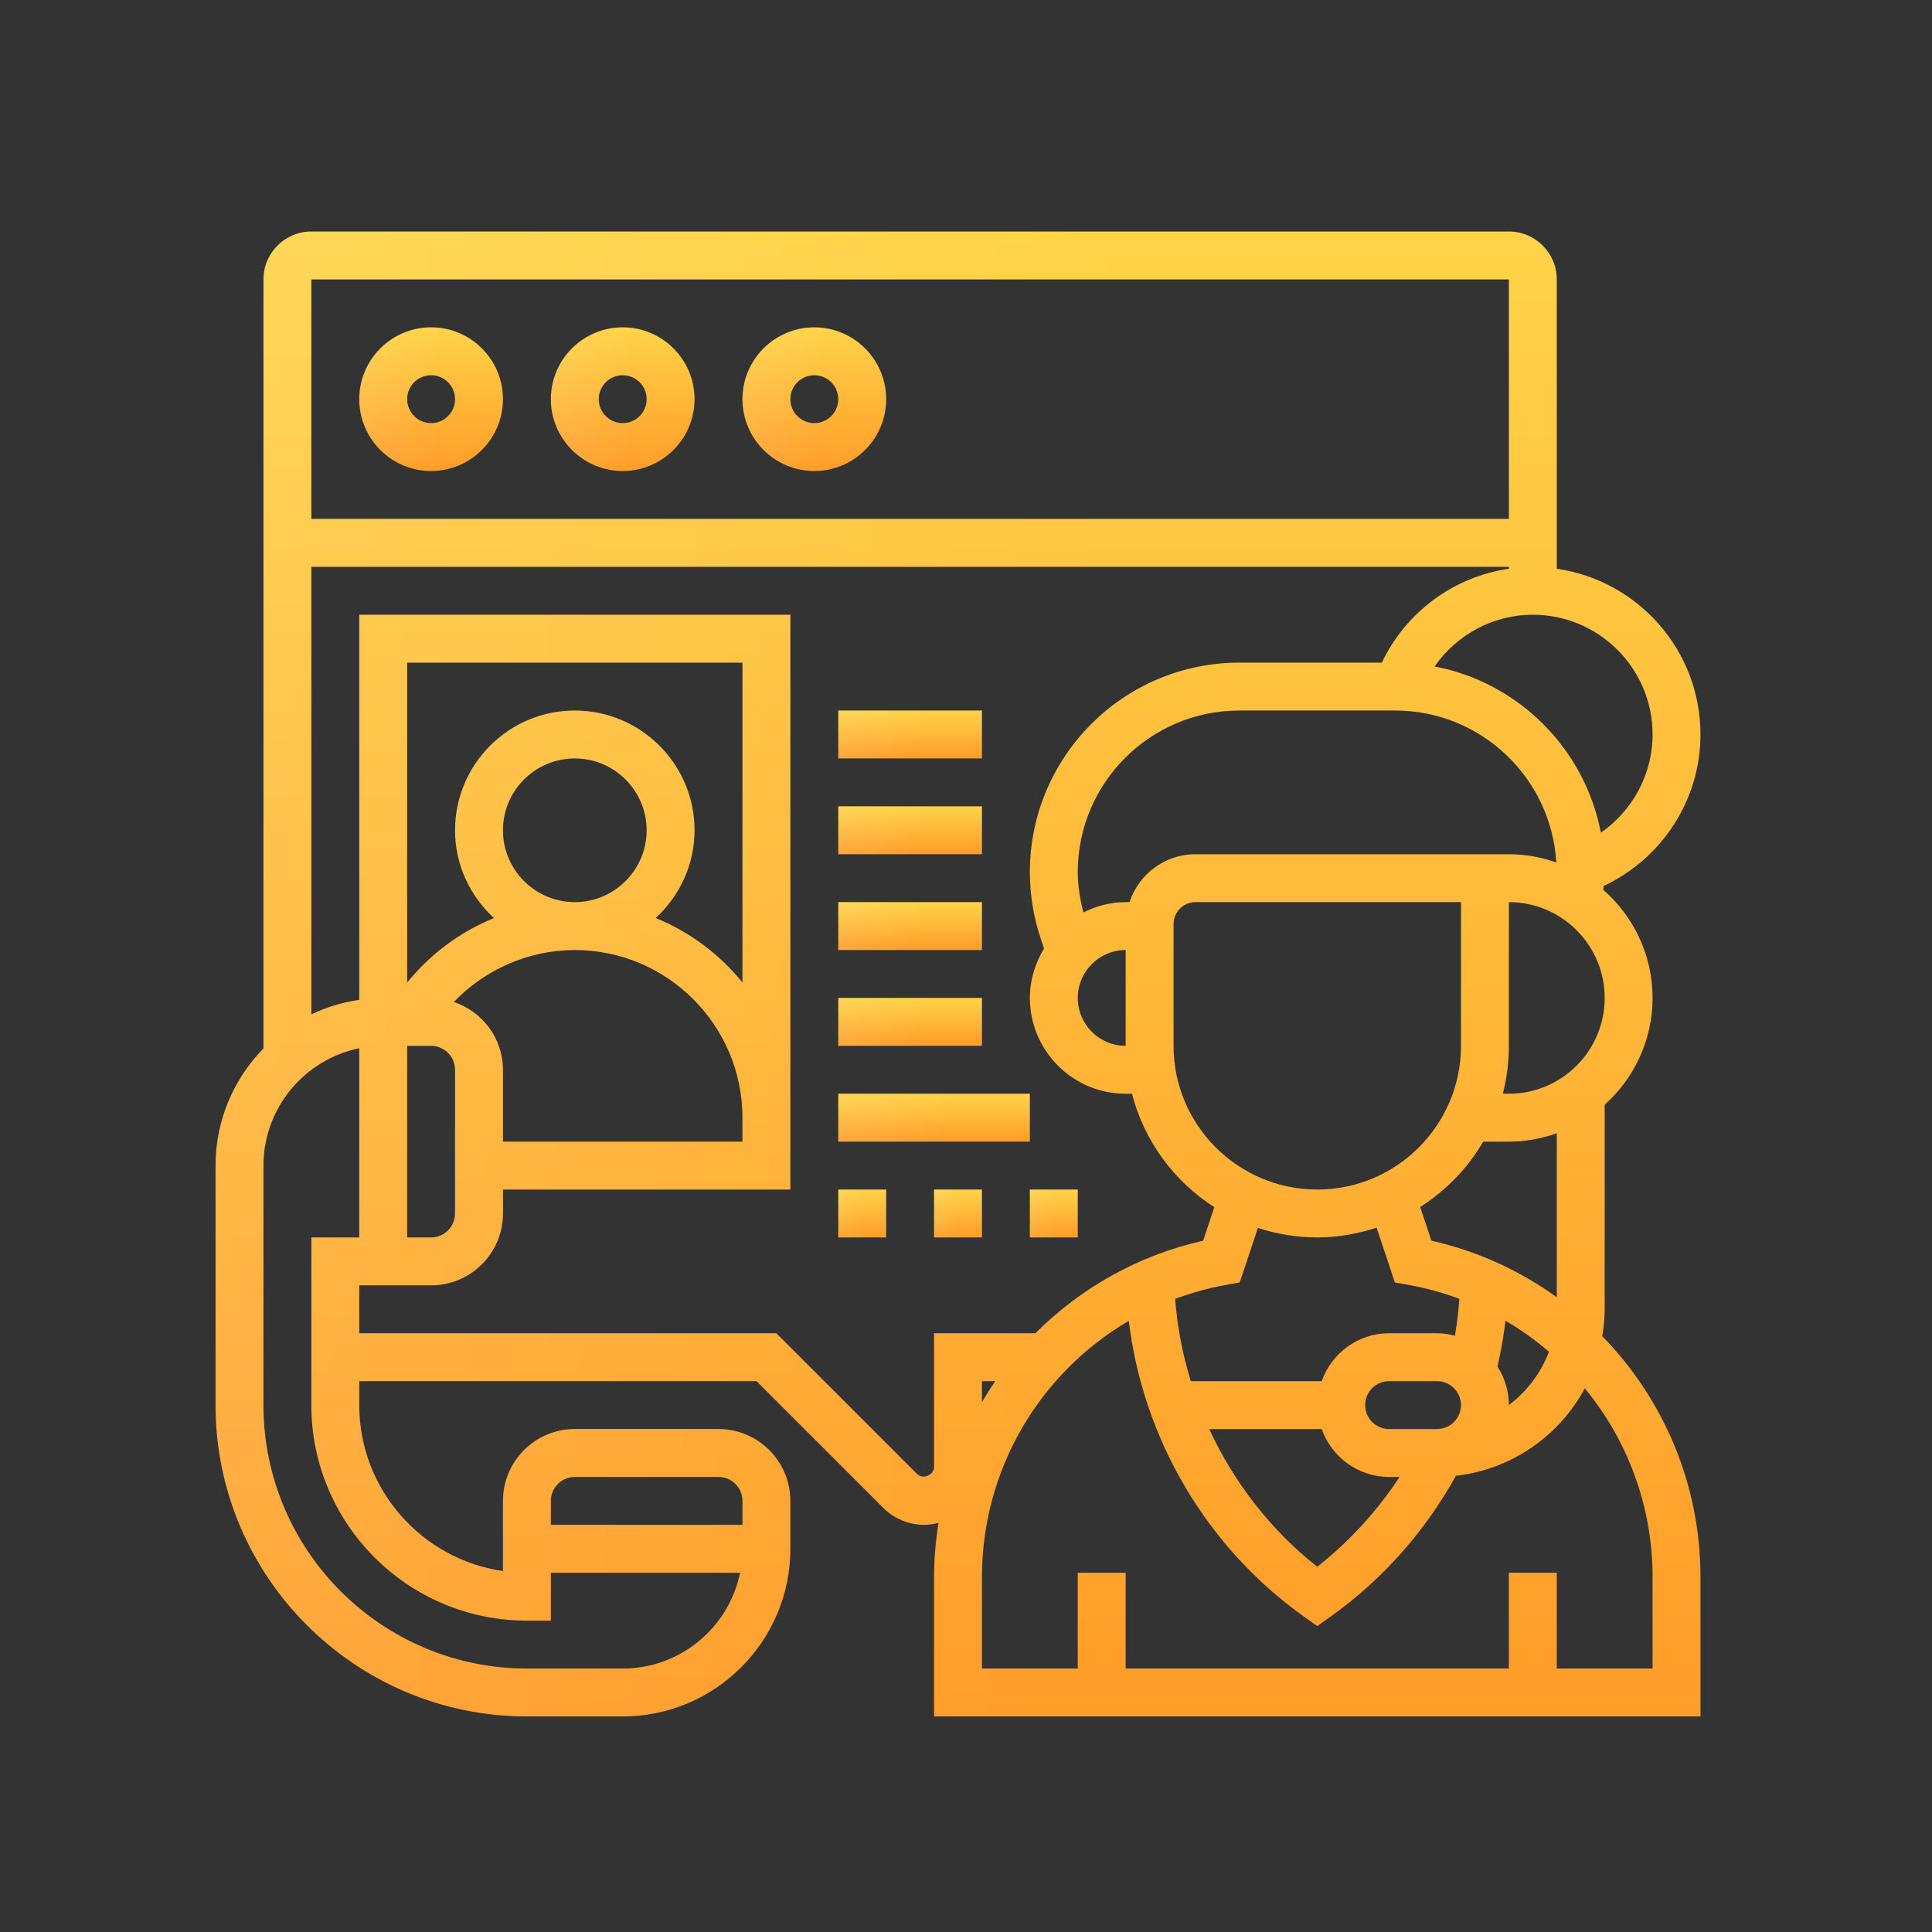 <?xml version="1.0" encoding="UTF-8"?> <svg xmlns="http://www.w3.org/2000/svg" width="121" height="121" viewBox="0 0 121 121" fill="none"><rect x="0" y="0" width="121" height="121" fill="#333333" stroke="none"/> <path d="M100.5 82V69.19C102.336 67.541 103.5 65.158 103.5 62.5C103.5 59.801 102.3 57.383 100.414 55.732C100.422 55.65 100.428 55.569 100.434 55.488C104.091 53.776 106.5 50.098 106.5 46C106.5 40.721 102.579 36.352 97.5 35.62V17.5C97.5 15.845 96.155 14.5 94.5 14.5H19.5C17.845 14.5 16.5 15.845 16.5 17.5V65.666C14.648 67.561 13.5 70.147 13.5 72.999V87.999C13.5 98.751 22.248 107.499 33 107.499H39C44.788 107.499 49.5 102.788 49.5 96.999V93.999C49.5 91.518 47.481 89.499 45 89.499H36C33.519 89.499 31.5 91.518 31.5 93.999V98.393C26.418 97.662 22.5 93.281 22.5 87.999V86.499H47.379L55.319 94.439C55.992 95.112 56.925 95.499 57.879 95.499C58.191 95.499 58.49 95.447 58.779 95.372C58.602 96.483 58.5 97.616 58.5 98.771V107.499H106.5V98.771C106.5 92.952 104.178 87.61 100.352 83.689C100.442 83.138 100.5 82.575 100.5 81.999L100.5 82ZM100.5 62.5C100.5 65.809 97.809 68.5 94.5 68.5H94.12C94.368 67.54 94.5 66.535 94.5 65.5V56.5C97.809 56.5 100.5 59.191 100.5 62.5ZM89.649 77.704L88.945 75.596C90.56 74.56 91.926 73.165 92.89 71.502L94.5 71.501C95.553 71.501 96.56 71.309 97.5 70.976V81.244C95.196 79.587 92.549 78.355 89.649 77.704L89.649 77.704ZM97.011 84.657C96.503 85.993 95.625 87.15 94.5 87.997C94.5 87.107 94.231 86.284 93.785 85.586C94.004 84.638 94.173 83.681 94.287 82.715C95.257 83.282 96.168 83.933 97.011 84.657H97.011ZM67.855 57.142C67.639 56.317 67.5 55.474 67.5 54.614C67.5 49.038 72.038 44.5 77.615 44.5H87.385C92.758 44.5 97.156 48.717 97.47 54.014C96.539 53.688 95.541 53.5 94.5 53.5H74.867C72.939 53.5 71.317 54.763 70.74 56.5H70.5C69.546 56.5 68.655 56.745 67.854 57.142L67.855 57.142ZM70.5 59.5V65.5C68.846 65.5 67.5 64.155 67.5 62.5C67.5 60.846 68.846 59.5 70.5 59.5ZM73.5 57.868C73.5 57.114 74.114 56.5 74.867 56.5H91.5V65.5C91.5 70.463 87.464 74.5 82.5 74.5C77.537 74.5 73.5 70.463 73.5 65.5L73.5 57.868ZM76.769 80.475L77.643 80.317L78.78 76.903C79.953 77.286 81.201 77.5 82.5 77.5C83.799 77.5 85.041 77.27 86.215 76.887L87.359 80.317L88.233 80.475C89.328 80.674 90.387 80.968 91.401 81.344C91.344 82.12 91.254 82.889 91.119 83.657C90.759 83.564 90.389 83.5 90 83.5H87C85.047 83.5 83.397 84.758 82.776 86.5H74.58C74.064 84.832 73.732 83.107 73.6 81.346C74.614 80.968 75.672 80.674 76.769 80.475L76.769 80.475ZM82.776 89.5C83.397 91.242 85.047 92.5 87 92.5H87.653C86.253 94.636 84.507 96.544 82.5 98.125C79.573 95.818 77.28 92.835 75.73 89.5H82.776ZM87 89.5C86.173 89.5 85.5 88.828 85.5 88C85.5 87.172 86.173 86.5 87 86.5H90C90.828 86.5 91.5 87.172 91.5 88C91.5 88.828 90.828 89.5 90 89.5H87ZM96 38.5C100.136 38.5 103.5 41.864 103.5 46C103.5 48.496 102.246 50.773 100.261 52.151C99.257 46.892 95.106 42.743 89.848 41.74C91.227 39.754 93.505 38.5 96.001 38.5L96 38.5ZM19.5 17.5H94.5V32.5H19.5V17.5ZM34.5 94C34.5 93.172 35.173 92.5 36 92.5H45C45.828 92.5 46.5 93.172 46.5 94V95.5H34.5V94ZM19.5 77.5V88C19.5 95.444 25.556 101.5 33 101.5H34.5V98.5H46.349C45.651 101.918 42.623 104.5 39 104.5H33C23.903 104.5 16.5 97.098 16.5 88V73C16.5 69.379 19.082 66.349 22.5 65.651V77.5H19.5ZM58.5 83.5V91.879C58.5 92.386 57.797 92.674 57.44 92.318L48.621 83.5H22.501V80.5H27.001C29.482 80.5 31.501 78.481 31.501 76V74.5H49.501V38.5H22.501V62.62C21.442 62.773 20.433 63.082 19.501 63.527V35.501H94.501V35.619C91.042 36.12 88.053 38.332 86.543 41.501H77.615C70.383 41.501 64.501 47.383 64.501 54.617C64.501 56.031 64.727 57.427 65.174 58.765L65.387 59.405C64.837 60.311 64.501 61.364 64.501 62.501C64.501 65.809 67.192 68.501 70.501 68.501H70.895C71.663 71.469 73.533 73.992 76.052 75.605L75.352 77.705C71.259 78.624 67.661 80.687 64.844 83.501L58.5 83.5ZM28.423 62.752C30.382 60.712 33.112 59.5 35.999 59.5C41.788 59.5 46.499 64.212 46.499 70V71.5H31.499V67C31.499 65.019 30.205 63.352 28.423 62.752ZM31.499 52C31.499 49.519 33.518 47.5 35.999 47.5C38.48 47.5 40.499 49.519 40.499 52C40.499 54.481 38.48 56.5 35.999 56.5C33.518 56.5 31.499 54.481 31.499 52ZM41.065 57.495C42.551 56.124 43.499 54.176 43.499 52C43.499 47.864 40.135 44.5 35.999 44.5C31.864 44.5 28.499 47.864 28.499 52C28.499 54.18 29.449 56.126 30.938 57.499C28.825 58.357 26.95 59.746 25.499 61.542V41.5H46.499V61.533C45.07 59.765 43.204 58.365 41.065 57.495V57.495ZM26.999 65.5C27.827 65.5 28.499 66.172 28.499 67V76C28.499 76.828 27.827 77.5 26.999 77.5H25.499V65.5H26.999ZM62.333 86.5C62.039 86.926 61.764 87.365 61.5 87.812V86.5H62.333ZM103.499 98.771V104.5H97.499V98.5H94.499V104.5H70.499V98.5H67.499V104.5H61.499V98.771C61.499 92.008 65.132 85.982 70.696 82.724C71.579 90.087 75.55 96.881 81.628 101.219L82.5 101.843L83.371 101.22C86.59 98.921 89.269 95.89 91.181 92.428C94.678 92.034 97.662 89.918 99.256 86.949C101.92 90.183 103.5 94.316 103.5 98.77L103.499 98.771Z" fill="url(#paint0_linear_335_216)"></path> <path d="M100.5 82V69.19C102.336 67.541 103.5 65.158 103.5 62.5C103.5 59.801 102.3 57.383 100.414 55.732C100.422 55.65 100.428 55.569 100.434 55.488C104.091 53.776 106.5 50.098 106.5 46C106.5 40.721 102.579 36.352 97.5 35.62V17.5C97.5 15.845 96.155 14.5 94.5 14.5H19.5C17.845 14.5 16.5 15.845 16.5 17.5V65.666C14.648 67.561 13.5 70.147 13.5 72.999V87.999C13.5 98.751 22.248 107.499 33 107.499H39C44.788 107.499 49.5 102.788 49.5 96.999V93.999C49.5 91.518 47.481 89.499 45 89.499H36C33.519 89.499 31.5 91.518 31.5 93.999V98.393C26.418 97.662 22.5 93.281 22.5 87.999V86.499H47.379L55.319 94.439C55.992 95.112 56.925 95.499 57.879 95.499C58.191 95.499 58.49 95.447 58.779 95.372C58.602 96.483 58.5 97.616 58.5 98.771V107.499H106.5V98.771C106.5 92.952 104.178 87.61 100.352 83.689C100.442 83.138 100.5 82.575 100.5 81.999L100.5 82ZM100.5 62.5C100.5 65.809 97.809 68.5 94.5 68.5H94.12C94.368 67.54 94.5 66.535 94.5 65.5V56.5C97.809 56.5 100.5 59.191 100.5 62.5ZM89.649 77.704L88.945 75.596C90.56 74.56 91.926 73.165 92.89 71.502L94.5 71.501C95.553 71.501 96.56 71.309 97.5 70.976V81.244C95.196 79.587 92.549 78.355 89.649 77.704L89.649 77.704ZM97.011 84.657C96.503 85.993 95.625 87.15 94.5 87.997C94.5 87.107 94.231 86.284 93.785 85.586C94.004 84.638 94.173 83.681 94.287 82.715C95.257 83.282 96.168 83.933 97.011 84.657H97.011ZM67.855 57.142C67.639 56.317 67.5 55.474 67.5 54.614C67.5 49.038 72.038 44.5 77.615 44.5H87.385C92.758 44.5 97.156 48.717 97.47 54.014C96.539 53.688 95.541 53.5 94.5 53.5H74.867C72.939 53.5 71.317 54.763 70.74 56.5H70.5C69.546 56.5 68.655 56.745 67.854 57.142L67.855 57.142ZM70.5 59.5V65.5C68.846 65.5 67.5 64.155 67.5 62.5C67.5 60.846 68.846 59.5 70.5 59.5ZM73.5 57.868C73.5 57.114 74.114 56.5 74.867 56.5H91.5V65.5C91.5 70.463 87.464 74.5 82.5 74.5C77.537 74.5 73.5 70.463 73.5 65.5L73.5 57.868ZM76.769 80.475L77.643 80.317L78.78 76.903C79.953 77.286 81.201 77.5 82.5 77.5C83.799 77.5 85.041 77.27 86.215 76.887L87.359 80.317L88.233 80.475C89.328 80.674 90.387 80.968 91.401 81.344C91.344 82.12 91.254 82.889 91.119 83.657C90.759 83.564 90.389 83.5 90 83.5H87C85.047 83.5 83.397 84.758 82.776 86.5H74.58C74.064 84.832 73.732 83.107 73.6 81.346C74.614 80.968 75.672 80.674 76.769 80.475L76.769 80.475ZM82.776 89.5C83.397 91.242 85.047 92.5 87 92.5H87.653C86.253 94.636 84.507 96.544 82.5 98.125C79.573 95.818 77.28 92.835 75.73 89.5H82.776ZM87 89.5C86.173 89.5 85.5 88.828 85.5 88C85.5 87.172 86.173 86.5 87 86.5H90C90.828 86.5 91.5 87.172 91.5 88C91.5 88.828 90.828 89.5 90 89.5H87ZM96 38.5C100.136 38.5 103.5 41.864 103.5 46C103.5 48.496 102.246 50.773 100.261 52.151C99.257 46.892 95.106 42.743 89.848 41.74C91.227 39.754 93.505 38.5 96.001 38.5L96 38.5ZM19.5 17.5H94.5V32.5H19.5V17.5ZM34.5 94C34.5 93.172 35.173 92.5 36 92.5H45C45.828 92.5 46.5 93.172 46.5 94V95.5H34.5V94ZM19.5 77.5V88C19.5 95.444 25.556 101.5 33 101.5H34.5V98.5H46.349C45.651 101.918 42.623 104.5 39 104.5H33C23.903 104.5 16.5 97.098 16.5 88V73C16.5 69.379 19.082 66.349 22.5 65.651V77.5H19.5ZM58.5 83.5V91.879C58.5 92.386 57.797 92.674 57.44 92.318L48.621 83.5H22.501V80.5H27.001C29.482 80.5 31.501 78.481 31.501 76V74.5H49.501V38.5H22.501V62.62C21.442 62.773 20.433 63.082 19.501 63.527V35.501H94.501V35.619C91.042 36.12 88.053 38.332 86.543 41.501H77.615C70.383 41.501 64.501 47.383 64.501 54.617C64.501 56.031 64.727 57.427 65.174 58.765L65.387 59.405C64.837 60.311 64.501 61.364 64.501 62.501C64.501 65.809 67.192 68.501 70.501 68.501H70.895C71.663 71.469 73.533 73.992 76.052 75.605L75.352 77.705C71.259 78.624 67.661 80.687 64.844 83.501L58.5 83.5ZM28.423 62.752C30.382 60.712 33.112 59.5 35.999 59.5C41.788 59.5 46.499 64.212 46.499 70V71.5H31.499V67C31.499 65.019 30.205 63.352 28.423 62.752ZM31.499 52C31.499 49.519 33.518 47.5 35.999 47.5C38.48 47.5 40.499 49.519 40.499 52C40.499 54.481 38.48 56.5 35.999 56.5C33.518 56.5 31.499 54.481 31.499 52ZM41.065 57.495C42.551 56.124 43.499 54.176 43.499 52C43.499 47.864 40.135 44.5 35.999 44.5C31.864 44.5 28.499 47.864 28.499 52C28.499 54.18 29.449 56.126 30.938 57.499C28.825 58.357 26.95 59.746 25.499 61.542V41.5H46.499V61.533C45.07 59.765 43.204 58.365 41.065 57.495V57.495ZM26.999 65.5C27.827 65.5 28.499 66.172 28.499 67V76C28.499 76.828 27.827 77.5 26.999 77.5H25.499V65.5H26.999ZM62.333 86.5C62.039 86.926 61.764 87.365 61.5 87.812V86.5H62.333ZM103.499 98.771V104.5H97.499V98.5H94.499V104.5H70.499V98.5H67.499V104.5H61.499V98.771C61.499 92.008 65.132 85.982 70.696 82.724C71.579 90.087 75.55 96.881 81.628 101.219L82.5 101.843L83.371 101.22C86.59 98.921 89.269 95.89 91.181 92.428C94.678 92.034 97.662 89.918 99.256 86.949C101.92 90.183 103.5 94.316 103.5 98.77L103.499 98.771Z" fill="url(#paint1_linear_335_216)" fill-opacity="0.1"></path> <path d="M27 20.5C24.519 20.5 22.5 22.519 22.5 25C22.5 27.481 24.519 29.5 27 29.5C29.481 29.5 31.5 27.481 31.5 25C31.5 22.519 29.481 20.5 27 20.5ZM27 26.5C26.172 26.5 25.5 25.826 25.5 25C25.5 24.174 26.172 23.5 27 23.5C27.828 23.5 28.5 24.174 28.5 25C28.5 25.826 27.828 26.5 27 26.5Z" fill="url(#paint2_linear_335_216)"></path> <path d="M27 20.5C24.519 20.5 22.5 22.519 22.5 25C22.5 27.481 24.519 29.5 27 29.5C29.481 29.5 31.5 27.481 31.5 25C31.5 22.519 29.481 20.5 27 20.5ZM27 26.5C26.172 26.5 25.5 25.826 25.5 25C25.5 24.174 26.172 23.5 27 23.5C27.828 23.5 28.5 24.174 28.5 25C28.5 25.826 27.828 26.5 27 26.5Z" fill="url(#paint3_linear_335_216)" fill-opacity="0.1"></path> <path d="M39 20.5C36.519 20.5 34.5 22.519 34.5 25C34.5 27.481 36.519 29.5 39 29.5C41.481 29.5 43.5 27.481 43.5 25C43.5 22.519 41.481 20.5 39 20.5ZM39 26.5C38.172 26.5 37.5 25.826 37.5 25C37.5 24.174 38.172 23.5 39 23.5C39.828 23.5 40.5 24.174 40.5 25C40.5 25.826 39.828 26.5 39 26.5Z" fill="url(#paint4_linear_335_216)"></path> <path d="M39 20.5C36.519 20.5 34.5 22.519 34.5 25C34.5 27.481 36.519 29.5 39 29.5C41.481 29.5 43.5 27.481 43.5 25C43.5 22.519 41.481 20.5 39 20.5ZM39 26.5C38.172 26.5 37.5 25.826 37.5 25C37.5 24.174 38.172 23.5 39 23.5C39.828 23.5 40.5 24.174 40.5 25C40.5 25.826 39.828 26.5 39 26.5Z" fill="url(#paint5_linear_335_216)" fill-opacity="0.1"></path> <path d="M51 20.5C48.519 20.5 46.5 22.519 46.5 25C46.5 27.481 48.519 29.5 51 29.5C53.481 29.5 55.5 27.481 55.5 25C55.5 22.519 53.481 20.5 51 20.5ZM51 26.5C50.172 26.5 49.5 25.826 49.5 25C49.5 24.174 50.172 23.5 51 23.5C51.828 23.5 52.5 24.174 52.5 25C52.5 25.826 51.828 26.5 51 26.5Z" fill="url(#paint6_linear_335_216)"></path> <path d="M51 20.5C48.519 20.5 46.5 22.519 46.5 25C46.5 27.481 48.519 29.5 51 29.5C53.481 29.5 55.5 27.481 55.5 25C55.5 22.519 53.481 20.5 51 20.5ZM51 26.5C50.172 26.5 49.5 25.826 49.5 25C49.5 24.174 50.172 23.5 51 23.5C51.828 23.5 52.5 24.174 52.5 25C52.5 25.826 51.828 26.5 51 26.5Z" fill="url(#paint7_linear_335_216)" fill-opacity="0.1"></path> <path d="M52.5 74.5H55.5V77.5H52.5V74.5Z" fill="url(#paint8_linear_335_216)"></path> <path d="M52.5 74.5H55.5V77.5H52.5V74.5Z" fill="url(#paint9_linear_335_216)" fill-opacity="0.1"></path> <path d="M58.5 74.5H61.5V77.5H58.5V74.5Z" fill="url(#paint10_linear_335_216)"></path> <path d="M58.5 74.5H61.5V77.5H58.5V74.5Z" fill="url(#paint11_linear_335_216)" fill-opacity="0.1"></path> <path d="M64.5 74.5H67.5V77.5H64.5V74.5Z" fill="url(#paint12_linear_335_216)"></path> <path d="M64.5 74.5H67.5V77.5H64.5V74.5Z" fill="url(#paint13_linear_335_216)" fill-opacity="0.1"></path> <path d="M52.5 68.5H64.5V71.5H52.5V68.5Z" fill="url(#paint14_linear_335_216)"></path> <path d="M52.5 68.5H64.5V71.5H52.5V68.5Z" fill="url(#paint15_linear_335_216)" fill-opacity="0.1"></path> <path d="M52.5 62.5H61.5V65.5H52.5V62.5Z" fill="url(#paint16_linear_335_216)"></path> <path d="M52.5 62.5H61.5V65.5H52.5V62.5Z" fill="url(#paint17_linear_335_216)" fill-opacity="0.1"></path> <path d="M52.5 56.5H61.5V59.5H52.5V56.5Z" fill="url(#paint18_linear_335_216)"></path> <path d="M52.5 56.5H61.5V59.5H52.5V56.5Z" fill="url(#paint19_linear_335_216)" fill-opacity="0.1"></path> <path d="M52.5 50.5H61.5V53.5H52.5V50.5Z" fill="url(#paint20_linear_335_216)"></path> <path d="M52.5 50.5H61.5V53.5H52.5V50.5Z" fill="url(#paint21_linear_335_216)" fill-opacity="0.1"></path> <path d="M52.5 44.5H61.5V47.5H52.5V44.5Z" fill="url(#paint22_linear_335_216)"></path> <path d="M52.5 44.5H61.5V47.5H52.5V44.5Z" fill="url(#paint23_linear_335_216)" fill-opacity="0.1"></path> <defs> <linearGradient id="paint0_linear_335_216" x1="60" y1="14.5" x2="60" y2="107.499" gradientUnits="userSpaceOnUse"> <stop stop-color="#FFD347"></stop> <stop offset="1" stop-color="#FF9D29"></stop> </linearGradient> <linearGradient id="paint1_linear_335_216" x1="106.5" y1="107.499" x2="8.704" y2="102.148" gradientUnits="userSpaceOnUse"> <stop stop-color="white" stop-opacity="0"></stop> <stop offset="0.422" stop-color="white" stop-opacity="0"></stop> <stop offset="1" stop-color="white"></stop> </linearGradient> <linearGradient id="paint2_linear_335_216" x1="27" y1="20.5" x2="27" y2="29.5" gradientUnits="userSpaceOnUse"> <stop stop-color="#FFD347"></stop> <stop offset="1" stop-color="#FF9D29"></stop> </linearGradient> <linearGradient id="paint3_linear_335_216" x1="31.5" y1="29.5" x2="22.036" y2="28.982" gradientUnits="userSpaceOnUse"> <stop stop-color="white" stop-opacity="0"></stop> <stop offset="0.422" stop-color="white" stop-opacity="0"></stop> <stop offset="1" stop-color="white"></stop> </linearGradient> <linearGradient id="paint4_linear_335_216" x1="39" y1="20.5" x2="39" y2="29.5" gradientUnits="userSpaceOnUse"> <stop stop-color="#FFD347"></stop> <stop offset="1" stop-color="#FF9D29"></stop> </linearGradient> <linearGradient id="paint5_linear_335_216" x1="43.5" y1="29.5" x2="34.036" y2="28.982" gradientUnits="userSpaceOnUse"> <stop stop-color="white" stop-opacity="0"></stop> <stop offset="0.422" stop-color="white" stop-opacity="0"></stop> <stop offset="1" stop-color="white"></stop> </linearGradient> <linearGradient id="paint6_linear_335_216" x1="51" y1="20.5" x2="51" y2="29.5" gradientUnits="userSpaceOnUse"> <stop stop-color="#FFD347"></stop> <stop offset="1" stop-color="#FF9D29"></stop> </linearGradient> <linearGradient id="paint7_linear_335_216" x1="55.5" y1="29.5" x2="46.036" y2="28.982" gradientUnits="userSpaceOnUse"> <stop stop-color="white" stop-opacity="0"></stop> <stop offset="0.422" stop-color="white" stop-opacity="0"></stop> <stop offset="1" stop-color="white"></stop> </linearGradient> <linearGradient id="paint8_linear_335_216" x1="54" y1="74.5" x2="54" y2="77.5" gradientUnits="userSpaceOnUse"> <stop stop-color="#FFD347"></stop> <stop offset="1" stop-color="#FF9D29"></stop> </linearGradient> <linearGradient id="paint9_linear_335_216" x1="55.5" y1="77.5" x2="52.345" y2="77.327" gradientUnits="userSpaceOnUse"> <stop stop-color="white" stop-opacity="0"></stop> <stop offset="0.422" stop-color="white" stop-opacity="0"></stop> <stop offset="1" stop-color="white"></stop> </linearGradient> <linearGradient id="paint10_linear_335_216" x1="60" y1="74.5" x2="60" y2="77.5" gradientUnits="userSpaceOnUse"> <stop stop-color="#FFD347"></stop> <stop offset="1" stop-color="#FF9D29"></stop> </linearGradient> <linearGradient id="paint11_linear_335_216" x1="61.5" y1="77.5" x2="58.345" y2="77.327" gradientUnits="userSpaceOnUse"> <stop stop-color="white" stop-opacity="0"></stop> <stop offset="0.422" stop-color="white" stop-opacity="0"></stop> <stop offset="1" stop-color="white"></stop> </linearGradient> <linearGradient id="paint12_linear_335_216" x1="66" y1="74.5" x2="66" y2="77.5" gradientUnits="userSpaceOnUse"> <stop stop-color="#FFD347"></stop> <stop offset="1" stop-color="#FF9D29"></stop> </linearGradient> <linearGradient id="paint13_linear_335_216" x1="67.5" y1="77.5" x2="64.345" y2="77.327" gradientUnits="userSpaceOnUse"> <stop stop-color="white" stop-opacity="0"></stop> <stop offset="0.422" stop-color="white" stop-opacity="0"></stop> <stop offset="1" stop-color="white"></stop> </linearGradient> <linearGradient id="paint14_linear_335_216" x1="58.5" y1="68.5" x2="58.5" y2="71.5" gradientUnits="userSpaceOnUse"> <stop stop-color="#FFD347"></stop> <stop offset="1" stop-color="#FF9D29"></stop> </linearGradient> <linearGradient id="paint15_linear_335_216" x1="64.5" y1="71.5" x2="52.422" y2="68.856" gradientUnits="userSpaceOnUse"> <stop stop-color="white" stop-opacity="0"></stop> <stop offset="0.422" stop-color="white" stop-opacity="0"></stop> <stop offset="1" stop-color="white"></stop> </linearGradient> <linearGradient id="paint16_linear_335_216" x1="57" y1="62.5" x2="57" y2="65.5" gradientUnits="userSpaceOnUse"> <stop stop-color="#FFD347"></stop> <stop offset="1" stop-color="#FF9D29"></stop> </linearGradient> <linearGradient id="paint17_linear_335_216" x1="61.5" y1="65.5" x2="52.257" y2="63.983" gradientUnits="userSpaceOnUse"> <stop stop-color="white" stop-opacity="0"></stop> <stop offset="0.422" stop-color="white" stop-opacity="0"></stop> <stop offset="1" stop-color="white"></stop> </linearGradient> <linearGradient id="paint18_linear_335_216" x1="57" y1="56.5" x2="57" y2="59.5" gradientUnits="userSpaceOnUse"> <stop stop-color="#FFD347"></stop> <stop offset="1" stop-color="#FF9D29"></stop> </linearGradient> <linearGradient id="paint19_linear_335_216" x1="61.5" y1="59.5" x2="52.257" y2="57.983" gradientUnits="userSpaceOnUse"> <stop stop-color="white" stop-opacity="0"></stop> <stop offset="0.422" stop-color="white" stop-opacity="0"></stop> <stop offset="1" stop-color="white"></stop> </linearGradient> <linearGradient id="paint20_linear_335_216" x1="57" y1="50.5" x2="57" y2="53.5" gradientUnits="userSpaceOnUse"> <stop stop-color="#FFD347"></stop> <stop offset="1" stop-color="#FF9D29"></stop> </linearGradient> <linearGradient id="paint21_linear_335_216" x1="61.5" y1="53.5" x2="52.257" y2="51.983" gradientUnits="userSpaceOnUse"> <stop stop-color="white" stop-opacity="0"></stop> <stop offset="0.422" stop-color="white" stop-opacity="0"></stop> <stop offset="1" stop-color="white"></stop> </linearGradient> <linearGradient id="paint22_linear_335_216" x1="57" y1="44.5" x2="57" y2="47.5" gradientUnits="userSpaceOnUse"> <stop stop-color="#FFD347"></stop> <stop offset="1" stop-color="#FF9D29"></stop> </linearGradient> <linearGradient id="paint23_linear_335_216" x1="61.5" y1="47.5" x2="52.257" y2="45.983" gradientUnits="userSpaceOnUse"> <stop stop-color="white" stop-opacity="0"></stop> <stop offset="0.422" stop-color="white" stop-opacity="0"></stop> <stop offset="1" stop-color="white"></stop> </linearGradient> </defs> </svg> 